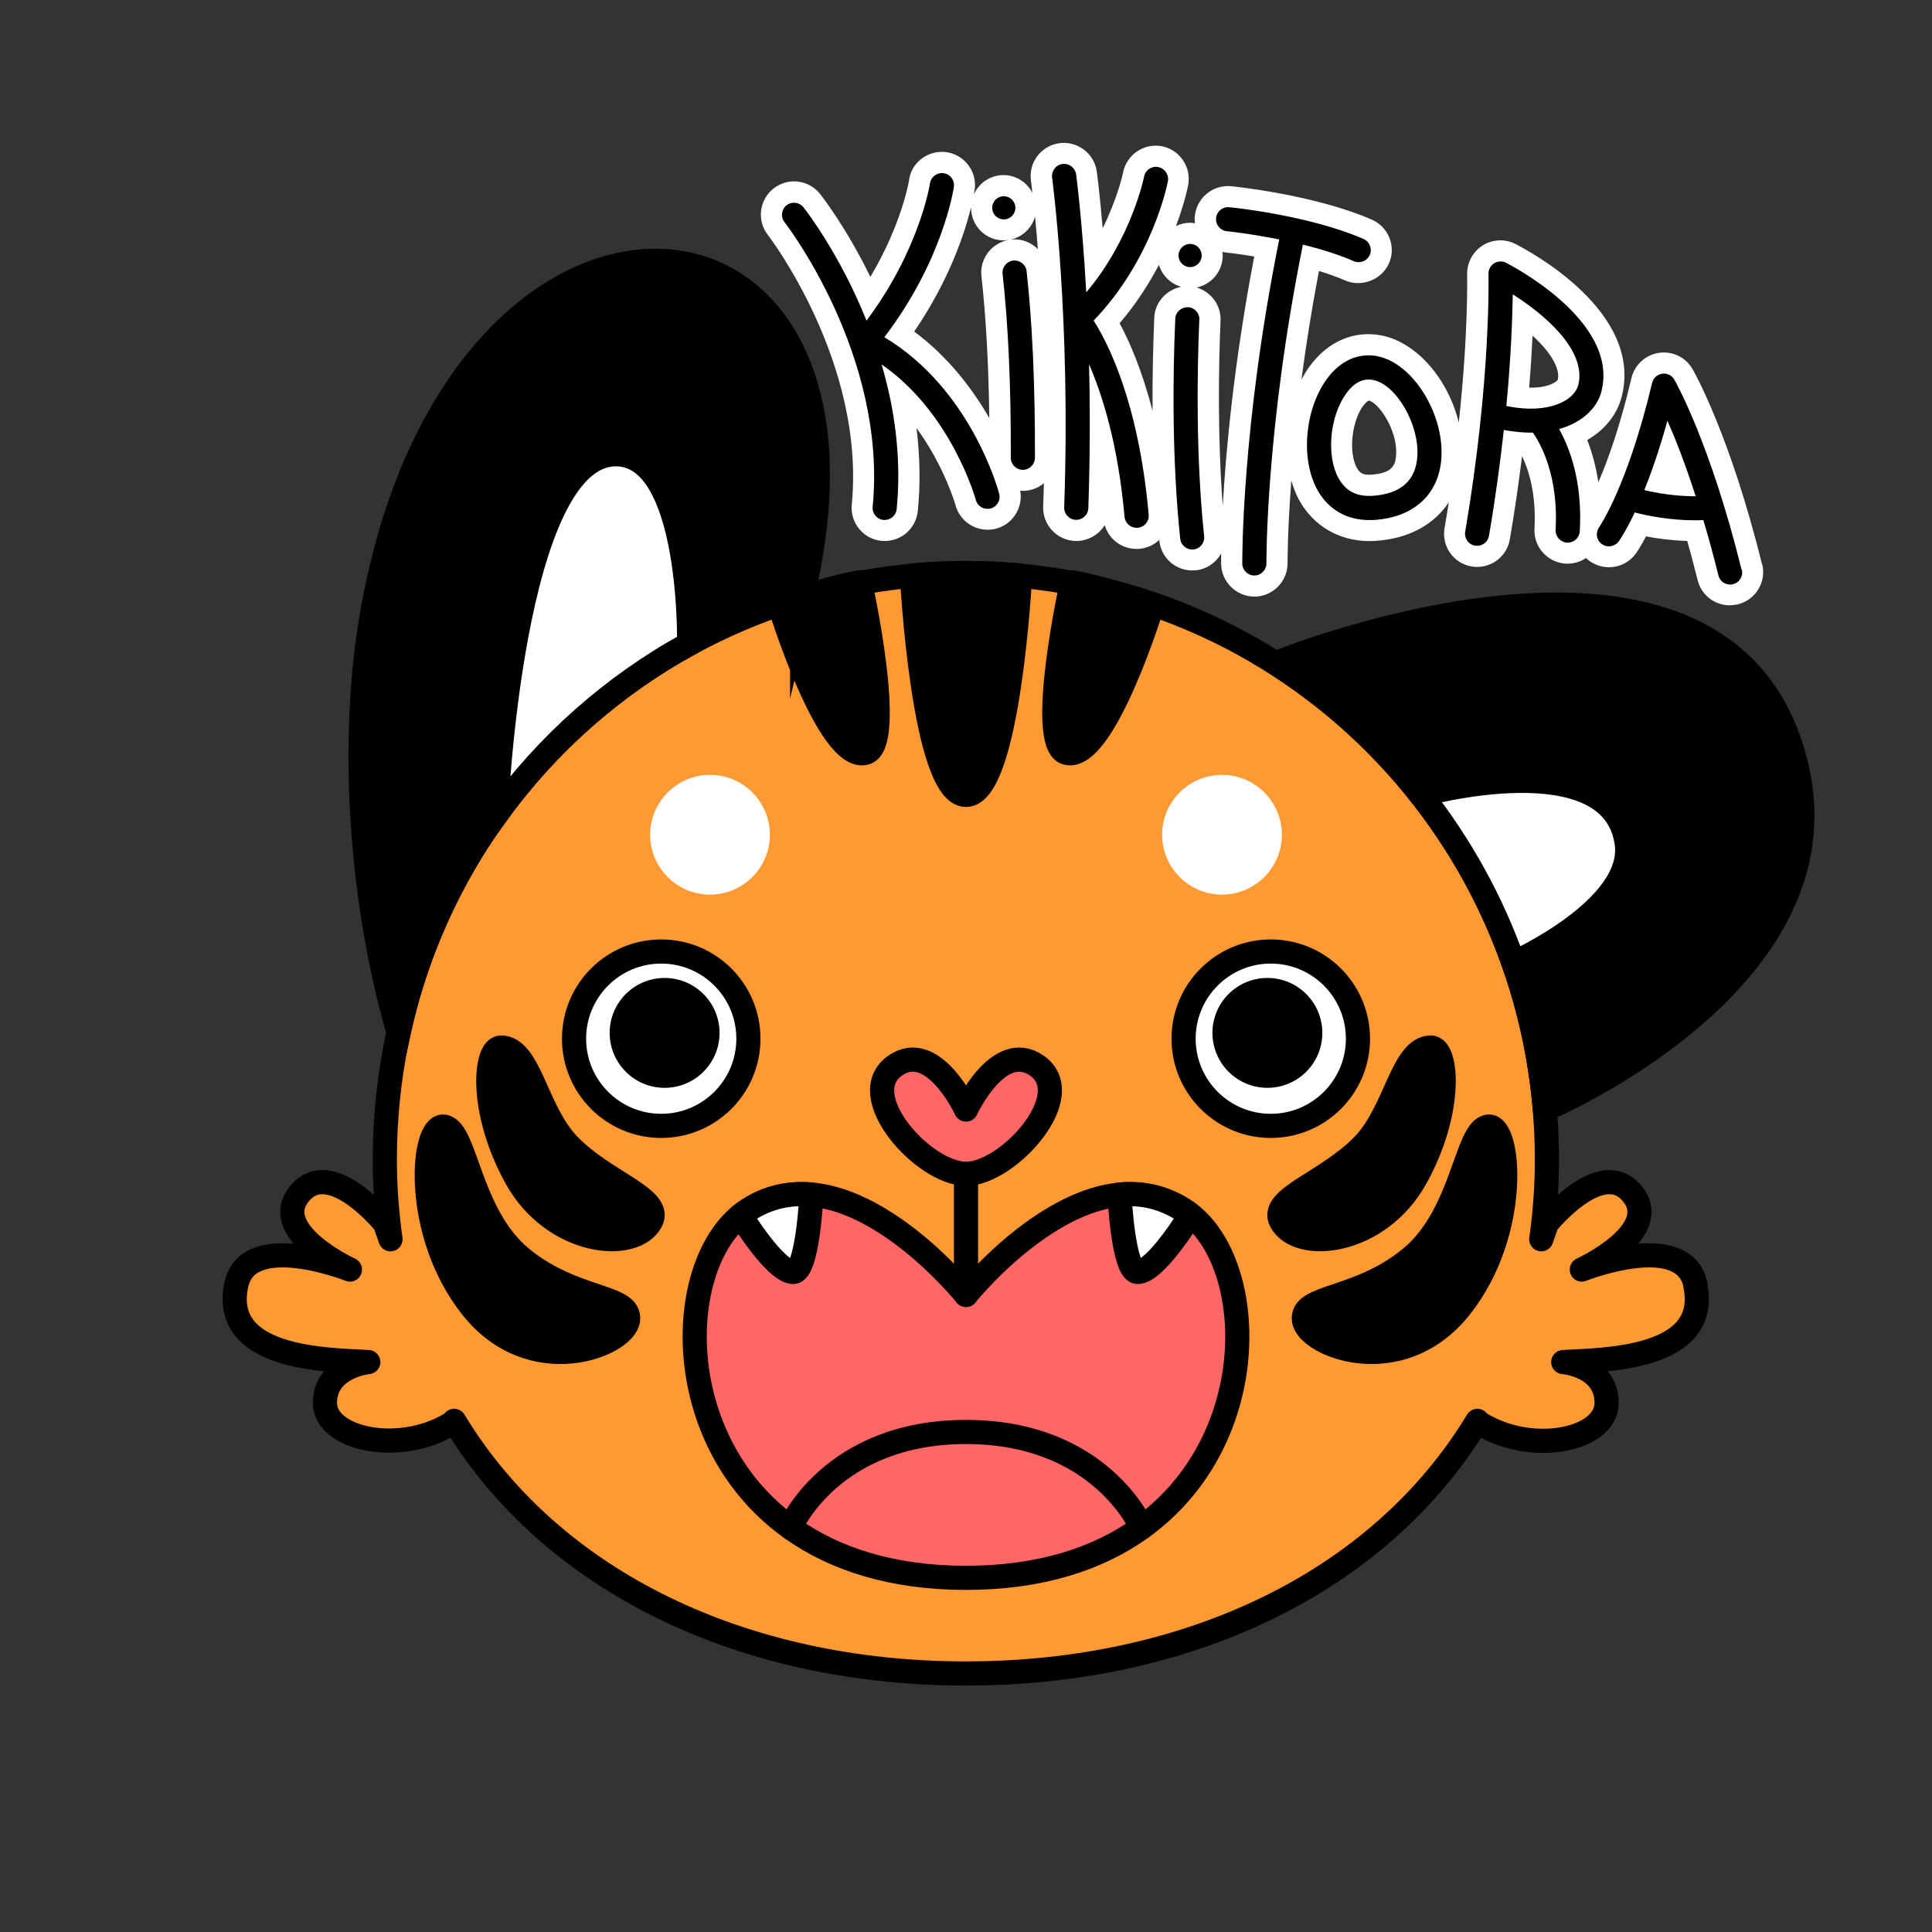 <?xml version="1.0" encoding="UTF-8"?><svg xmlns="http://www.w3.org/2000/svg" viewBox="0 0 160 160"><rect x="0" y="0" width="160" height="160" fill="#333333" stroke="none"/><defs><style>.cls-1,.cls-2,.cls-3,.cls-4,.cls-5,.cls-6,.cls-7,.cls-8{stroke-width:2px;}.cls-1,.cls-2,.cls-3,.cls-5,.cls-6,.cls-7,.cls-8{stroke:#000;}.cls-1,.cls-6{stroke-miterlimit:10;}.cls-2,.cls-3,.cls-4,.cls-5,.cls-7,.cls-8{stroke-linecap:round;stroke-linejoin:round;}.cls-2,.cls-4,.cls-9,.cls-6{fill:#fff;}.cls-3{fill:none;}.cls-4{stroke:#fff;}.cls-7{fill:#f93;}.cls-8{fill:#f66;}</style></defs><g id="face"><path class="cls-7" d="M140.41,106.4c-.98-4.62-9.41-1.26-9.41-1.26,0,0,6.95-3.2,4.08-6.4-2.58-2.88-6.98,2.58-6.98,2.58l-.46,1.31c.3-2.12.47-4.32.47-6.6,0-26.82-21.54-48.56-48.12-48.56s-48.12,21.74-48.12,48.56c0,2.28.17,4.48.47,6.6l-.46-1.31s-4.4-5.46-6.98-2.58c-2.86,3.2,4.08,6.4,4.08,6.4,0,0-8.43-3.36-9.41,1.26-1.32,6.21,7.55,6.21,10.93,6.4,0,0-3.59.35-3.59,3.39s6.39,4.4,10.72,1.54l-.02-.06c8.13,13.43,24.05,20.92,42.37,20.92s34.24-7.48,42.37-20.92l-.02.06c4.34,2.86,10.72,1.58,10.72-1.54s-3.59-3.39-3.59-3.39c3.38-.19,12.25-.19,10.93-6.4Z"/></g><g id="mouth"><path class="cls-8" d="M98.02,100.18c-8.2-5.22-18.02,7.06-18.02,7.06,0,0-9.82-12.28-18.02-7.06-8.2,5.22-6.61,30.49,18.02,30.49s26.22-25.27,18.02-30.49Z"/></g><g id="philtrum"><line class="cls-3" x1="80" y1="97.64" x2="80" y2="107.24"/></g><g id="teeth"><path class="cls-2" d="M67.19,98.93c-1.74-.16-3.51.17-5.21,1.26-.22.14-.44.3-.64.47,0,0,2.84,4.66,4.35,4.68,1.2.01,1.51-6.4,1.51-6.4Z"/><path class="cls-2" d="M92.72,98.93c1.74-.16,3.51.17,5.21,1.26.22.14.44.3.64.47,0,0-2.84,4.66-4.35,4.68-1.2.01-1.51-6.4-1.51-6.4Z"/></g><g id="tongue"><path class="cls-3" d="M94.55,126.51s-3.35-7.92-14.55-7.92c-11.2,0-14.55,7.92-14.55,7.92"/></g><g id="nose"><path class="cls-8" d="M85.84,88.23c-3.15-2.15-5.84,3.66-5.84,3.66,0,0-2.69-5.81-5.84-3.66-3.58,2.45,2.35,8.98,5.84,8.98s9.41-6.53,5.84-8.98Z"/></g><g id="ears"><path class="cls-1" d="M66.43,49.41c-16.71,4.95-29.65,18.81-33.42,36.13-3.66-12.83-3.63-25.51-2.4-33.44,6.41-41.38,44.59-39.07,35.82-2.67v-.03Z"/><path class="cls-5" d="M127.94,91.9c-1.3-15.58-9.87-29.06-22.29-36.98,0,0,38.19-15.6,43.26,9.17,3.58,17.49-20.97,27.8-20.97,27.8h0Z"/></g><g id="innerEars"><path class="cls-6" d="M41.06,67.49s1.26-29.87,9.95-29.87c6.37,0,6.06,15.7,6.06,15.7-6.33,3.47-11.8,8.33-16.01,14.18Z"/><path class="cls-6" d="M125.35,79.75c-1.79-5.09-4.4-9.78-7.66-13.93,0,0,15.89-4.42,17.03,4.04.72,5.38-9.37,9.89-9.37,9.89Z"/></g><g id="eyes"><circle class="cls-6" cx="54.76" cy="86.02" r="7.22"/><circle cx="55.04" cy="85.54" r="4.55"/><circle class="cls-6" cx="105.24" cy="86.02" r="7.22"/><circle cx="104.96" cy="85.54" r="4.55"/></g><g id="stripes2"><path class="cls-5" d="M41.48,86.75c2.4,0,2.89,5.22,5.58,8.04,3.01,3.15,7.9,4.43,6.84,6.37-1.41,2.59-8.06,1.95-11.15-3.62s-2.61-10.78-1.27-10.78Z"/><path class="cls-5" d="M36.75,93.3c1.87.22,2.05,7.28,6.42,10.88s9.12,3.04,8.84,5.15-7.99,5.15-12.93-1.06-4.16-15.18-2.33-14.97Z"/><path class="cls-5" d="M118.52,86.75c-2.4,0-2.89,5.22-5.58,8.04-3.01,3.15-7.9,4.43-6.84,6.37,1.41,2.59,8.06,1.95,11.15-3.62s2.61-10.78,1.27-10.78Z"/><path class="cls-5" d="M123.25,93.3c-1.87.22-2.05,7.28-6.42,10.88s-9.12,3.04-8.84,5.15,7.99,5.15,12.93-1.06,4.16-15.18,2.33-14.97Z"/></g><g id="stripes1"><path class="cls-5" d="M75.52,47.66s.94,18.17,4.48,18.17,4.48-18.17,4.48-18.17h0c-1.47-.14-2.97-.21-4.48-.21s-3.04.08-4.48.21Z"/><path class="cls-5" d="M88.77,48.22c2.28.41,4.51,1.16,6.67,1.89,0,0-4,13.04-7.1,12.24-2.54-.66.43-14.12.43-14.12"/><path class="cls-5" d="M71.23,48.22c-2.28.41-4.51,1.16-6.67,1.89,0,0,4,13.04,7.1,12.24,2.54-.66-.43-14.12-.43-14.12"/></g><g id="brows"><circle class="cls-4" cx="101.2" cy="69.13" r="3.96"/><circle class="cls-4" cx="58.8" cy="69.13" r="3.96"/></g><g id="text_outline"><path class="cls-9" d="M145.93,46.76c-2.64-10.71-5.63-15.97-5.76-16.19-.56-.98-1.65-1.51-2.78-1.35-1.12.17-2.02.99-2.28,2.09-.94,3.99-1.95,6.8-2.74,8.62-.21-1.36-.54-2.52-.92-3.49,1.45-.84,2.47-2.1,2.85-3.58h0c1.82-7.06-7.71-12.1-8.81-12.66-.86-.44-1.9-.38-2.71.13-.81.52-1.3,1.44-1.28,2.4,0,.06.12,4.79-.69,12.27-.85-3.53-3.44-6.64-6.4-7.22t0,0c-2.27-.44-4.45.49-5.96,2.57-.25.34-.47.71-.67,1.09.36-2.74.83-5.76,1.45-9,.82.25,1.54.51,2.18.79,1.36.59,3.02-.07,3.62-1.42.61-1.39-.03-3.01-1.42-3.62-4.72-2.06-11.36-2.74-11.66-2.77-1.51-.14-2.84.97-3,2.46-.02.21-.01.41.01.61-.14-.02-.27-.04-.42-.04-.41,0-.8.1-1.15.27.72-1.92.99-3.27,1.01-3.39.28-1.49-.7-2.93-2.18-3.22h0c-1.48-.28-2.92.7-3.21,2.17,0,.03-.43,2.07-1.69,4.62-.25-2.9-.47-4.59-.49-4.69-.1-.73-.48-1.38-1.07-1.82-.59-.44-1.31-.63-2.03-.53-1.5.2-2.56,1.59-2.35,3.09,0,.02.05.38.12,1.02-.45-.87-1.35-1.47-2.39-1.47-1.1,0-2.04.66-2.46,1.6.05-.29.08-.46.08-.47.17-1.5-.92-2.87-2.43-3.04-1.5-.16-2.86.92-3.02,2.36,0,.04-.61,3.64-3.2,7.98-1.95-4-3.9-6.53-4.16-6.86-.45-.58-1.11-.94-1.83-1.03-.73-.09-1.45.12-2.03.57-1.19.94-1.4,2.67-.46,3.86.08.1,8.08,10.54,6.94,22.32-.07.73.15,1.45.61,2.01.47.57,1.13.92,1.84.99.06,0,.22.01.28.01,1.42,0,2.6-1.07,2.74-2.49.22-2.24.18-4.53-.11-6.86,2.31,3.15,3.22,6.35,3.23,6.38.32,1.2,1.41,2.04,2.66,2.04.24,0,.48-.03.71-.09,1.39-.37,2.24-1.76,1.99-3.15.08,0,.15.02.23.02.66,0,1.26-.24,1.73-.63-.02.64-.03,1.28-.06,1.93-.05,1.52,1.14,2.79,2.64,2.85,1.02.04,1.96-.5,2.46-1.31.33,1.15,1.39,1.97,2.64,1.97.05,0,.19,0,.25-.01.64-.06,1.19-.33,1.63-.74,0,.02,0,.05,0,.07.15,1.41,1.32,2.46,2.73,2.46.09,0,.18,0,.29-.01.92-.1,1.68-.64,2.1-1.39,0,.49,0,.78,0,.85.02,1.5,1.25,2.72,2.78,2.72,1.51-.02,2.73-1.26,2.72-2.78,0-.05-.01-2.56.31-6.83.17.56.37,1.11.64,1.6,1.19,2.16,3.32,3.41,5.83,3.41.18,0,.36,0,.54-.02,2.71-.18,4.81-1.34,6.03-3.19-.11.7-.22,1.42-.35,2.14-.12.72.04,1.45.46,2.05.42.6,1.06,1,1.78,1.12.16.03.31.04.46.04,1.34,0,2.48-.96,2.71-2.29.39-2.29.73-4.6,1.01-6.89.54,1.13,1.19,3.13,1.03,6.01-.09,1.51,1.08,2.81,2.6,2.9.03,0,.12,0,.14,0,.56,0,1.09-.17,1.53-.47.09.09.18.18.29.25,1.23.88,2.95.61,3.83-.62.08-.1.39-.55.85-1.42.97.19,2.14.34,3.41.38.3,1.07.59,2.14.86,3.24.3,1.23,1.4,2.09,2.67,2.09.22-.02.44-.03.66-.08.71-.18,1.32-.62,1.7-1.25.38-.63.49-1.37.32-2.08ZM85.72,17.93c.07.77.15,1.67.23,2.7-.57-.57-1.37-.89-2.23-.79.97-.22,1.73-.96,2-1.91ZM80.42,17.21c0,1.49,1.21,2.7,2.7,2.7.17,0,.33-.02.49-.05-1.46.22-2.5,1.55-2.33,3.02.37,3.32.59,7.27.65,11.74-1.37-2.37-3.37-5.05-6.22-7.16,2.92-4.28,4.19-8.18,4.7-10.26ZM95.59,26.32c-.09,2.16-.16,4.82-.14,7.71-.88-3.4-1.93-5.79-2.73-7.26,1.38-1.61,2.44-3.28,3.26-4.84.26.88.96,1.57,1.84,1.82-1.22.25-2.18,1.27-2.23,2.57ZM101.27,41.96c-.44-5.72-.36-11.43-.19-15.41h0c.05-1.28-.78-2.38-1.98-2.74,1.23-.25,2.16-1.34,2.16-2.65,0-.1-.02-.2-.03-.3.06.01.12.03.19.04.01,0,1.01.1,2.45.34-1.71,8.96-2.36,16.27-2.61,20.72ZM112.91,33.6c.26-.36.42-.42.46-.42h0c.78.15,2.38,2.42,2.25,4.49h0c-.05.79-.25,1.52-2.06,1.64-.76.06-.99-.21-1.19-.56-.7-1.27-.44-3.83.53-5.16ZM126.92,27.8c1.5,1.37,2.3,2.71,2.09,3.65-.16.24-.91.69-2.37.65.13-1.61.22-3.05.28-4.3Z"/></g><g id="text"><path d="M73.24,27.92c4.82-6.31,5.73-12.22,5.76-12.48.06-.55-.33-1.04-.88-1.1-.55-.06-1.04.33-1.11.88,0,.06-.89,5.53-5.25,11.33-2.2-5.49-5.01-9.12-5.22-9.38-.34-.43-.97-.51-1.4-.17-.43.34-.51.97-.17,1.4.09.11,8.52,11.01,7.3,23.57-.05.55.35,1.04.9,1.09.03,0,.06,0,.1,0,.51,0,.94-.39.99-.9.42-4.32-.2-8.41-1.25-11.98,5.8,4.01,7.78,11.14,7.8,11.22.12.45.52.74.97.74.08,0,.17-.01.26-.03.53-.14.85-.69.71-1.22-.1-.37-2.37-8.69-9.52-12.97Z"/><path d="M95.92,13.83c-.54-.1-1.07.25-1.17.79-.01.06-1.04,5.15-4.79,9.59-.34-6.01-.83-9.71-.84-9.77-.08-.55-.58-.93-1.13-.86-.55.07-.93.58-.86,1.13.02.12,1.56,11.68,1,27.3-.02.55.41,1.02.96,1.04.01,0,.02,0,.04,0,.54,0,.98-.42,1-.96.15-4.33.15-8.35.06-11.92,1.09,2.5,2.4,6.59,2.94,12.63.05.52.48.91,1,.91.03,0,.06,0,.09,0,.55-.05.96-.53.91-1.08-.83-9.36-3.43-14.32-4.56-16.08,4.87-5.06,6.1-11.27,6.15-11.54.1-.54-.25-1.06-.79-1.17Z"/><path d="M83.91,21.58c-.55.06-.94.56-.88,1.11.47,4.18.7,9.3.68,15.22,0,.55.44,1,1,1h0c.55,0,1-.45,1-1,.02-6-.22-11.2-.69-15.45-.06-.55-.57-.94-1.11-.88Z"/><circle cx="83.13" cy="17.21" r=".96"/><path d="M107.89,20.26c1.45.35,2.94.81,4.23,1.37.13.06.27.08.4.08.39,0,.75-.22.92-.6.22-.51-.01-1.1-.52-1.32-4.47-1.95-10.85-2.61-11.12-2.63-.56-.05-1.04.35-1.09.9-.05.55.35,1.04.9,1.09.03,0,1.93.2,4.33.68-3.15,15.63-3.06,26.73-3.06,26.84,0,.55.45.99,1,.99h.01c.55,0,.99-.46.99-1.01,0-.11-.08-11,3.02-26.39Z"/><path d="M99.33,26.48c.02-.55-.4-1.02-.96-1.04-.55,0-1.02.4-1.04.96-.2,4.63-.29,11.54.41,18.21.05.51.49.9.99.9.03,0,.07,0,.1,0,.55-.06.95-.55.89-1.1-.68-6.55-.59-13.36-.4-17.92Z"/><circle cx="98.56" cy="21.16" r=".96"/><path d="M114.1,29.5c-1.6-.31-3.1.36-4.22,1.89-1.83,2.52-2.19,6.63-.78,9.18.9,1.62,2.41,2.5,4.3,2.5.14,0,.28,0,.42-.01,3.29-.22,5.36-2.14,5.55-5.14.23-3.68-2.38-7.84-5.27-8.41ZM117.38,37.78c-.13,2.02-1.37,3.12-3.69,3.28-1.32.09-2.25-.39-2.84-1.46-1.03-1.86-.73-5.15.65-7.03.55-.76,1.17-1.14,1.85-1.14.12,0,.24.01.37.04,1.91.37,3.83,3.68,3.66,6.32Z"/><path d="M132.62,32.42c1.5-5.84-7.52-10.46-7.9-10.66-.31-.16-.69-.14-.99.05-.3.19-.47.52-.46.87,0,.09.22,8.79-1.93,21.36-.09.54.27,1.06.82,1.15.06,0,.11.01.17.01.48,0,.9-.34.98-.83.55-3.19.94-6.14,1.23-8.76.86.16,1.67.23,2.41.22.63.9,2.13,3.56,1.88,8.05-.03.55.39,1.02.94,1.06.02,0,.04,0,.06,0,.53,0,.97-.41,1-.94.24-4.13-.85-6.93-1.71-8.47,1.92-.54,3.15-1.74,3.51-3.12ZM130.69,31.92c-.3,1.17-2.34,2.45-5.94,1.7.4-4.2.5-7.4.53-9.24,2.55,1.6,6.17,4.62,5.42,7.54Z"/><path d="M144.23,47.18c-2.58-10.46-5.45-15.53-5.57-15.74-.21-.36-.6-.55-1.01-.49-.41.06-.73.36-.83.76-2.03,8.56-4.36,11.91-4.39,11.96-.32.45-.22,1.07.23,1.39.45.32,1.07.22,1.4-.23.05-.06.57-.8,1.32-2.39,1.04.27,2.9.65,5.03.65.21,0,.43-.01.65-.02.42,1.39.84,2.91,1.25,4.58.11.46.52.76.97.76.08,0,.16,0,.24-.03.54-.13.86-.67.73-1.21ZM136.18,40.58c.59-1.47,1.25-3.36,1.91-5.74.63,1.43,1.46,3.53,2.34,6.26-1.73,0-3.28-.28-4.25-.51Z"/></g></svg>
